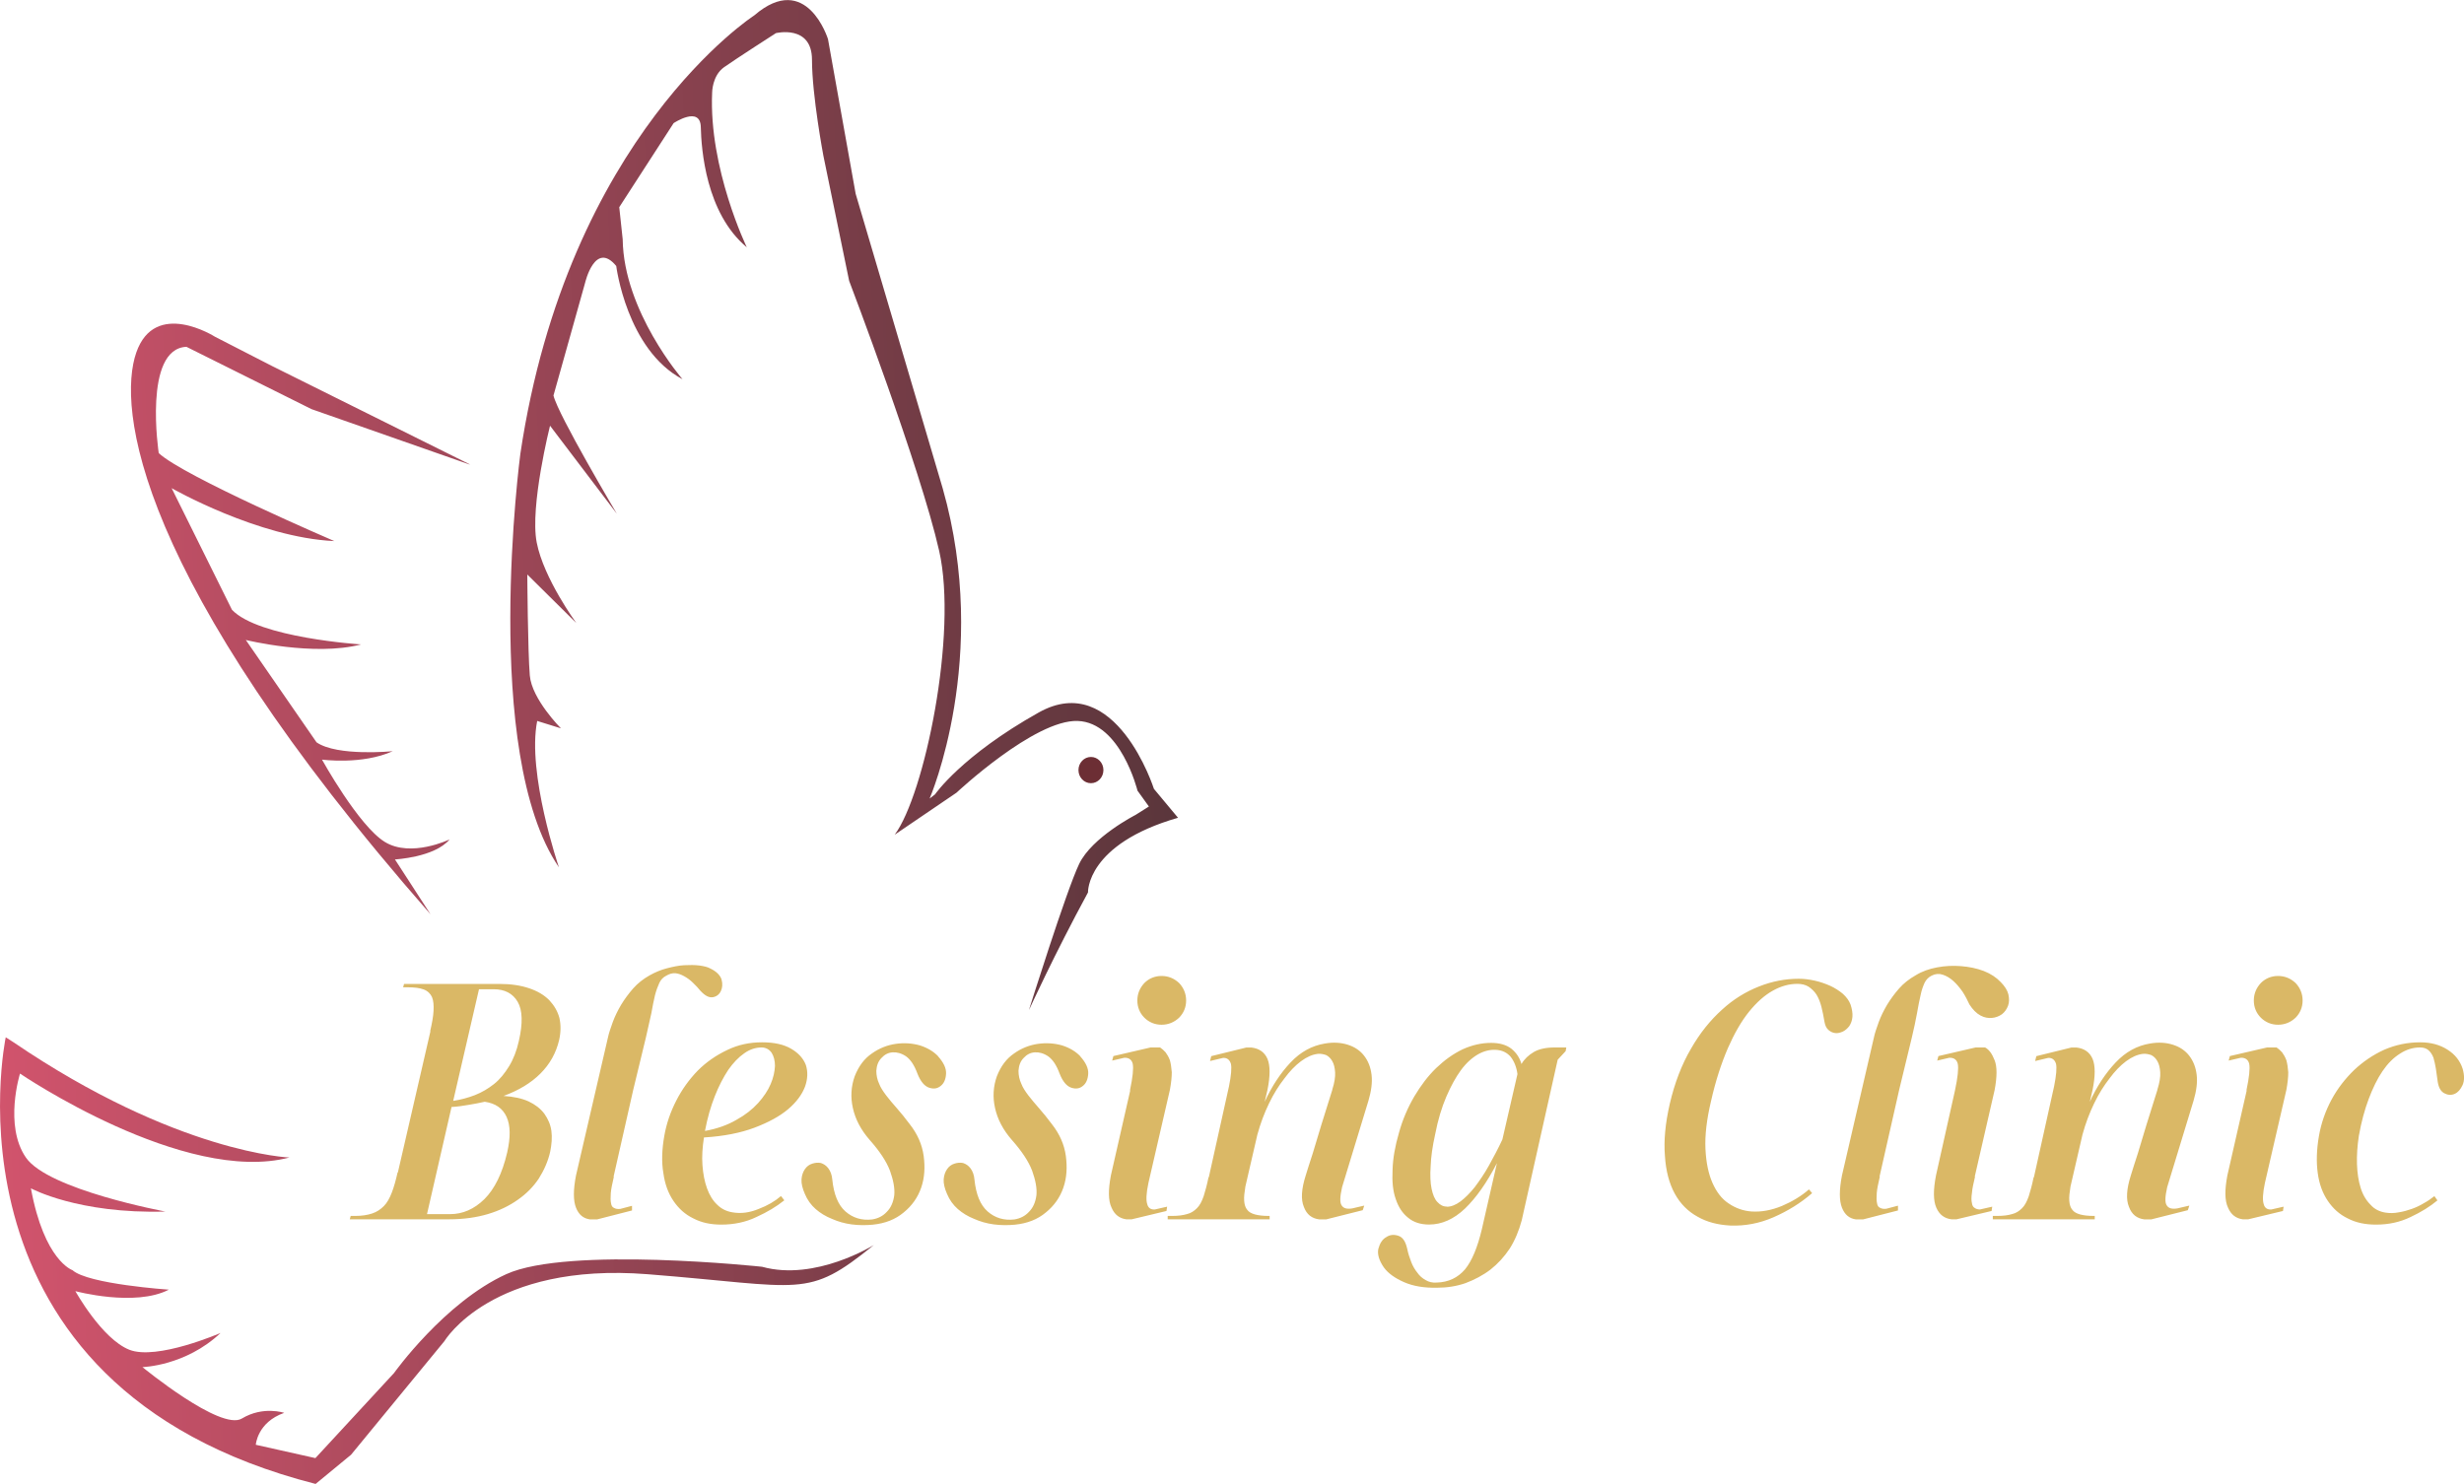 <?xml version="1.0" encoding="UTF-8"?>
<svg id="Ebene_2" data-name="Ebene 2" xmlns="http://www.w3.org/2000/svg" xmlns:xlink="http://www.w3.org/1999/xlink" viewBox="0 0 343.51 206.91">
  <defs>
    <style>
      .cls-1 {
        fill: #dab866;
      }

      .cls-2 {
        fill: #6c2e34;
        fill-rule: evenodd;
      }

      .cls-3 {
        clip-rule: evenodd;
        fill: none;
      }

      .cls-4 {
        clip-path: url(#clippath);
      }

      .cls-5 {
        fill: url(#Unbenannter_Verlauf_2);
      }
    </style>
    <clipPath id="clippath">
      <path class="cls-3" d="M65.47,64.74l-27.58-13.72-7.93-4.07s-8.34-5.31-10.96,2.21c-2.62,7.52-.34,31.16,41.02,78.33l-4.96-7.65s5.52-.28,7.62-2.79c0,0-5.38,2.59-9.03.35-3.65-2.24-8.76-11.48-8.76-11.48,0,0,5.58.76,9.86-1.17,0,0-7.72.76-10.62-1.24l-9.86-14.27s9.51,2.34,16.07.62c0,0-14.27-.9-18-4.83l-8.41-16.96s12.07,6.9,22.68,7.38c0,0-21.03-9.03-24.48-12.27,0,0-2.21-14.55,3.86-14.82l17.44,8.69,22.03,7.72ZM143.48,140.78s3.52-7.72,8.2-16.34c0,0-.27-6.72,12.55-10.41l-3.36-4.03s-5.31-16.68-16.06-10.65c-10.76,6.03-14.45,11.41-14.45,11.41l-.76.59s8.52-19.65,1.83-43.23l-12.14-41.09-3.86-21.58s-2.97-9.58-10.27-3.31c0,0-26,16.76-32.62,61.16,0,0-5.52,41.65,5.38,57.64,0,0-4.48-13.1-3.03-20.41l3.31,1.03s-4.07-4.07-4.34-7.38c-.28-3.31-.35-14.07-.35-14.07l6.83,6.76s-4.55-6.2-5.52-11.24c-.97-5.03,1.86-16.27,1.86-16.27l9.31,12.27s-8.2-13.79-8.83-16.48l4.41-15.72s1.38-5.93,4.34-2.34c0,0,1.45,11.65,9.24,15.79,0,0-8.21-9.45-8.34-19.51l-.48-4.48,7.58-11.72s3.72-2.48,3.79.55c.07,3.03.69,12,6.41,16.76,0,0-5.31-10.96-4.83-21.58,0,0,0-2.34,1.65-3.52,1.65-1.17,7.24-4.76,7.24-4.76,0,0,5.03-1.24,5.03,3.72s1.59,13.38,1.59,13.38l3.59,17.44s9.93,26.06,12.55,37.65c2.62,11.58-2.07,34.06-6.2,39.58l8.62-5.86s10.89-10.21,16.89-10c6,.21,8.34,9.72,8.34,9.72l1.59,2.21-1.86,1.17s-6.07,3.1-7.86,6.83c-1.79,3.72-6.99,20.34-6.99,20.34ZM40.41,161.41s-15.72-.55-38.61-16.13l-1-.64s-10.31,48.63,43.2,62.28l4.94-4.07,13.03-15.86s6.55-11.03,28.34-9.31c21.79,1.72,22.13,3.52,31.51-4.07,0,0-8.14,5.1-15.58,3.03,0,0-27.04-2.9-35.66,1.03-8.62,3.93-15.65,13.79-15.65,13.79l-10.96,11.86-8.31-1.86s.21-3.14,3.96-4.45c0,0-2.93-1-5.9.79-2.96,1.79-13.86-7.17-13.86-7.17,0,0,6-.14,10.89-4.76,0,0-8.89,3.86-12.72,2.34-3.83-1.52-7.52-8.17-7.52-8.17,0,0,8.31,2.24,13.03-.21,0,0-11.27-.76-13.44-2.72,0,0-3.93-1.28-5.79-11.41,0,0,6.55,3.59,18.75,3.24,0,0-16.34-3.03-19.44-7.52-3.1-4.48-.83-11.72-.83-11.72,0,0,22.89,15.58,37.61,11.69Z"/>
    </clipPath>
    <linearGradient id="Unbenannter_Verlauf_2" data-name="Unbenannter Verlauf 2" x1="-36.8" y1="106.33" x2="218.04" y2="95.3" gradientUnits="userSpaceOnUse">
      <stop offset="0" stop-color="#ea5a77"/>
      <stop offset="1" stop-color="#332c2b"/>
    </linearGradient>
  </defs>
  <g id="Ebene_1-2" data-name="Ebene 1">
    <g class="cls-4">
      <rect class="cls-5" x="-9.51" y="-4.14" width="173.75" height="211.06"/>
    </g>
    <path class="cls-2" d="M152.09,105.55c.96,0,1.74.82,1.74,1.83s-.78,1.83-1.74,1.83-1.74-.82-1.74-1.83.78-1.83,1.74-1.83"/>
    <path class="cls-1" d="M69.65,137.2c1.58,0,2.95.21,4.11.6,1.16.39,2.1.94,2.82,1.67.68.73,1.16,1.54,1.41,2.48.21.94.21,1.97-.04,3.08-.43,1.8-1.28,3.34-2.61,4.67-1.33,1.33-3.04,2.35-5.14,3.12,1.41.09,2.57.34,3.51.77.9.43,1.63.98,2.18,1.71.51.73.86,1.5.98,2.4s.04,1.88-.17,2.91c-.3,1.33-.86,2.57-1.58,3.72-.77,1.16-1.75,2.14-2.91,2.95-1.2.86-2.61,1.54-4.19,2.01-1.58.47-3.38.73-5.39.73h-13.87l.13-.47h.64c.94,0,1.71-.13,2.35-.34.64-.21,1.16-.56,1.63-1.03.47-.47.81-1.11,1.11-1.88.3-.77.56-1.71.81-2.82h.04l4.54-19.69h-.04c.26-1.11.43-2.05.47-2.82.04-.77,0-1.41-.21-1.93-.21-.47-.6-.86-1.16-1.07-.56-.21-1.28-.3-2.23-.3h-.64l.13-.47h13.31ZM62.75,169.3c1.75,0,3.34-.68,4.79-2.1,1.41-1.41,2.48-3.55,3.17-6.51.47-2.1.47-3.72-.09-4.96-.56-1.2-1.54-1.88-3.04-2.1-.73.17-1.46.3-2.23.43-.77.13-1.58.26-2.4.3l-3.42,14.94h3.21ZM66.78,137.93l-3.6,15.58c1.07-.17,2.05-.43,3.04-.81.98-.39,1.84-.9,2.65-1.54.81-.64,1.5-1.5,2.1-2.48.6-.98,1.07-2.18,1.37-3.55.56-2.44.51-4.28-.17-5.44-.68-1.16-1.8-1.75-3.34-1.75h-2.05ZM88.1,168.79l-4.84,1.24h-1.03c-.9-.13-1.54-.64-1.93-1.63s-.39-2.48,0-4.49l4.45-19.22c.13-.64.39-1.37.68-2.18.3-.81.68-1.58,1.16-2.4.47-.77,1.03-1.54,1.67-2.27s1.41-1.33,2.31-1.84c.77-.43,1.58-.77,2.4-.98s1.63-.39,2.4-.43,1.5-.04,2.14.04c.64.09,1.16.21,1.54.43.81.39,1.33.9,1.54,1.5.17.64.13,1.16-.09,1.63s-.6.77-1.11.86c-.56.09-1.11-.21-1.75-.9-.3-.39-.64-.73-1.03-1.11-.39-.39-.81-.68-1.2-.9s-.81-.39-1.24-.43-.86.09-1.28.34c-.43.21-.77.56-.98,1.03s-.43,1.03-.6,1.71c-.17.73-.34,1.54-.51,2.53-.21.98-.47,2.14-.77,3.42l-1.75,7.23-2.74,12.11h.04c-.21.94-.39,1.71-.43,2.31-.04.6-.04,1.07.04,1.41.04.34.21.56.43.64.21.13.51.17.86.13l1.63-.43v.64ZM109.33,167.38c-1.07.86-2.35,1.63-3.85,2.31-1.5.73-3.17,1.07-4.92,1.07-1.46,0-2.74-.26-3.89-.86-1.16-.56-2.05-1.37-2.78-2.44s-1.2-2.35-1.41-3.89c-.26-1.5-.21-3.25.13-5.18.3-1.71.86-3.34,1.67-4.92.81-1.58,1.8-2.95,3-4.19,1.2-1.2,2.57-2.14,4.11-2.87,1.5-.73,3.12-1.07,4.84-1.07s3.04.3,4.07.9,1.71,1.37,2.05,2.27c.3.94.26,1.97-.13,3.04-.43,1.11-1.2,2.14-2.35,3.12-1.16.98-2.74,1.84-4.67,2.57-1.93.73-4.28,1.2-7.06,1.37-.21,1.37-.3,2.65-.21,3.85.09,1.24.3,2.31.64,3.25.34.94.81,1.71,1.41,2.27.6.6,1.33.94,2.14,1.07,1.2.21,2.4.04,3.64-.47,1.24-.47,2.27-1.07,3.12-1.8l.47.6ZM106.16,146.06c-.81,0-1.63.26-2.4.81-.81.56-1.54,1.33-2.23,2.31-.68,1.03-1.33,2.27-1.88,3.68-.56,1.41-1.03,3.04-1.37,4.84,1.67-.3,3.12-.81,4.37-1.54,1.24-.68,2.23-1.46,3.04-2.35.77-.86,1.37-1.75,1.75-2.65.39-.9.56-1.75.6-2.53,0-.73-.17-1.37-.47-1.84-.34-.47-.81-.73-1.41-.73ZM130.78,147.3c.77.86,1.16,1.67,1.11,2.44-.04.77-.3,1.33-.73,1.67-.47.39-.98.47-1.63.26-.64-.21-1.2-.86-1.63-1.97-.43-1.16-.94-1.93-1.58-2.4-.64-.43-1.28-.6-1.88-.56s-1.11.3-1.54.77c-.47.47-.68,1.07-.73,1.8,0,.64.13,1.24.39,1.8.21.56.56,1.07.98,1.63s.94,1.16,1.5,1.8,1.16,1.37,1.8,2.23c1.07,1.37,1.71,2.82,1.93,4.41.21,1.58.13,3.04-.34,4.41s-1.28,2.53-2.44,3.47c-1.16.98-2.61,1.54-4.32,1.71-.98.09-1.97.09-2.95-.04s-1.88-.39-2.74-.77c-.86-.34-1.63-.81-2.27-1.37s-1.16-1.28-1.5-2.1c-.34-.77-.51-1.46-.47-2.05.04-.56.21-1.03.47-1.41s.6-.64,1.03-.77c.39-.13.81-.17,1.2-.09.39.13.73.34,1.03.73.3.39.51.94.56,1.58.21,2.05.81,3.55,1.84,4.45s2.27,1.28,3.72,1.11c.81-.13,1.5-.47,2.05-1.07.56-.56.9-1.33,1.03-2.31.09-.98-.13-2.1-.6-3.42-.51-1.33-1.46-2.74-2.82-4.28-1.24-1.41-2.01-2.91-2.35-4.45-.34-1.5-.26-3,.26-4.45.56-1.41,1.33-2.44,2.4-3.17,1.03-.73,2.14-1.16,3.3-1.33s2.31-.09,3.38.21c1.07.34,1.93.86,2.57,1.54ZM150.6,147.3c.77.86,1.16,1.67,1.11,2.44s-.3,1.33-.73,1.67c-.47.39-.98.47-1.63.26-.64-.21-1.2-.86-1.63-1.97-.43-1.16-.94-1.93-1.58-2.4-.64-.43-1.28-.6-1.88-.56s-1.11.3-1.54.77c-.47.47-.68,1.07-.73,1.8,0,.64.13,1.24.39,1.8.21.56.56,1.07.98,1.63.43.56.94,1.16,1.5,1.8s1.16,1.37,1.8,2.23c1.07,1.37,1.71,2.82,1.93,4.41.21,1.58.13,3.04-.34,4.41-.47,1.37-1.28,2.53-2.44,3.47-1.16.98-2.61,1.54-4.32,1.71-.98.09-1.97.09-2.95-.04s-1.88-.39-2.74-.77c-.86-.34-1.63-.81-2.27-1.37-.64-.56-1.16-1.28-1.5-2.1-.34-.77-.51-1.46-.47-2.05.04-.56.21-1.03.47-1.41s.6-.64,1.03-.77c.39-.13.81-.17,1.2-.09.39.13.73.34,1.03.73.3.39.51.94.56,1.58.21,2.05.81,3.55,1.84,4.45s2.27,1.28,3.72,1.11c.81-.13,1.5-.47,2.05-1.07.56-.56.9-1.33,1.03-2.31.09-.98-.13-2.1-.6-3.42-.51-1.33-1.46-2.74-2.82-4.28-1.24-1.41-2.01-2.91-2.35-4.45-.34-1.5-.26-3,.26-4.45.56-1.41,1.33-2.44,2.4-3.17,1.03-.73,2.14-1.16,3.3-1.33,1.16-.17,2.31-.09,3.38.21,1.07.34,1.93.86,2.57,1.54ZM155.22,147.26l5.18-1.2h1.33c.26.17.51.39.77.68.21.3.43.64.6,1.11.13.47.21,1.03.26,1.67,0,.68-.09,1.5-.26,2.44l-3,13.01c-.3,1.41-.34,2.4-.17,2.91.13.56.51.81,1.07.77l1.71-.39-.09.6-4.84,1.16h-.77c-.94-.13-1.63-.64-2.05-1.63-.47-.98-.47-2.48-.09-4.49l2.7-11.86h-.04c.39-1.84.51-3.04.39-3.68-.13-.6-.56-.9-1.2-.86l-1.67.39.17-.64ZM158.56,139.51c0-.94.34-1.75.98-2.44.64-.64,1.46-.98,2.4-.98s1.75.34,2.44.98c.64.68.98,1.5.98,2.44s-.34,1.75-.98,2.4c-.68.64-1.5.98-2.44.98s-1.75-.34-2.4-.98c-.64-.64-.98-1.46-.98-2.4ZM185.74,151.92c.3-.94.43-1.75.39-2.4-.04-.64-.17-1.16-.39-1.54-.21-.39-.51-.68-.86-.86-.39-.13-.77-.21-1.16-.17-.77.09-1.54.43-2.35,1.03-.81.6-1.58,1.41-2.31,2.4-.77.98-1.5,2.14-2.14,3.47-.64,1.33-1.2,2.78-1.63,4.37l-1.67,7.23c-.13.81-.21,1.46-.17,1.97.04.56.17.98.43,1.28.21.3.6.51,1.07.64.47.13,1.11.21,1.88.21h.17v.47h-14.21v-.47h.6c.86,0,1.54-.09,2.1-.26.56-.13.98-.43,1.37-.81s.68-.94.94-1.67c.21-.68.47-1.58.68-2.65h.04l2.82-12.71c.3-1.5.39-2.57.26-3.12-.17-.56-.56-.86-1.11-.81l-1.8.43.17-.68,4.88-1.2h.73c1.11.13,1.84.68,2.23,1.58.39.94.39,2.4,0,4.32l-.39,1.67c.98-2.14,2.18-3.98,3.6-5.48,1.41-1.5,3-2.35,4.79-2.65,1.2-.21,2.27-.13,3.21.17.94.3,1.71.81,2.27,1.54.56.73.9,1.58,1.03,2.65.13,1.07-.04,2.27-.43,3.6l-3.68,12.07c-.3,1.33-.34,2.18-.04,2.57.26.39.73.51,1.46.39l1.67-.39-.21.64-5.09,1.28h-.98c-1.03-.13-1.75-.68-2.14-1.75-.43-1.03-.34-2.48.26-4.37.21-.73.56-1.75.98-3.08.39-1.33.81-2.65,1.2-3.98.47-1.54.98-3.17,1.54-4.92ZM218.36,146.06l-.09.51-1.11,1.2-5.01,22.38c-.39,1.46-.94,2.78-1.67,3.94-.77,1.16-1.67,2.14-2.7,2.95-1.07.81-2.23,1.41-3.47,1.88-1.24.43-2.57.64-3.94.64-1.8.04-3.34-.21-4.62-.77-1.28-.56-2.23-1.24-2.82-2.05-.68-.98-.94-1.88-.77-2.61.21-.77.56-1.33,1.11-1.63.51-.34,1.07-.39,1.71-.17.6.21.98.81,1.2,1.8.13.64.34,1.28.56,1.84.21.56.51,1.07.86,1.5.3.43.68.77,1.16,1.03.43.26.94.39,1.54.34,1.63-.04,2.95-.68,3.94-1.84.98-1.2,1.75-3.08,2.35-5.61l2.1-9.2c-1.41,2.74-2.91,4.84-4.45,6.33-1.58,1.5-3.25,2.23-5.01,2.23-1.16,0-2.14-.3-2.91-.94-.81-.64-1.37-1.5-1.75-2.65-.39-1.11-.51-2.44-.43-4.02.04-1.58.34-3.3.9-5.22.51-1.84,1.24-3.51,2.14-5.05.9-1.5,1.88-2.82,3.04-3.94,1.16-1.11,2.35-1.97,3.68-2.61,1.33-.6,2.65-.9,3.98-.9,1.16,0,2.1.26,2.82.81.68.56,1.16,1.24,1.41,2.14.39-.68.98-1.24,1.71-1.67.73-.43,1.71-.64,2.91-.64h1.63ZM201.71,168.27c.6,0,1.24-.26,1.88-.73s1.33-1.16,2.01-2.01c.64-.86,1.33-1.84,1.97-3,.64-1.16,1.28-2.35,1.88-3.64l2.1-9.12c-.13-.98-.47-1.8-.94-2.4-.51-.6-1.2-.94-2.1-.98-.81-.04-1.67.17-2.48.64-.81.47-1.63,1.2-2.35,2.18s-1.41,2.23-2.05,3.72c-.64,1.5-1.16,3.21-1.54,5.18-.39,1.75-.6,3.25-.64,4.49-.09,1.28-.04,2.35.13,3.17.17.81.43,1.46.81,1.84.39.43.81.64,1.33.64ZM252.61,166.39c-1.58,1.37-3.38,2.48-5.35,3.34-1.97.86-3.98,1.24-6.03,1.16-1.71-.09-3.25-.47-4.58-1.24-1.33-.73-2.4-1.8-3.17-3.21-.77-1.41-1.24-3.17-1.37-5.26-.17-2.1.04-4.49.68-7.28.68-2.91,1.67-5.48,2.95-7.66,1.24-2.18,2.7-3.98,4.32-5.44,1.58-1.46,3.34-2.53,5.18-3.25,1.84-.73,3.68-1.07,5.52-1.07.73,0,1.46.09,2.23.26.77.17,1.5.43,2.18.73.64.3,1.24.68,1.75,1.11.51.47.86.94,1.07,1.5.21.64.3,1.2.26,1.71s-.21.94-.43,1.28c-.26.34-.56.6-.9.77-.39.17-.73.26-1.07.21-.34-.04-.64-.17-.94-.43-.3-.26-.47-.64-.56-1.16-.13-.73-.26-1.46-.43-2.1-.17-.64-.39-1.2-.68-1.67-.3-.47-.68-.81-1.11-1.11-.43-.26-.94-.39-1.54-.39-1.16,0-2.27.3-3.42.94-1.16.64-2.27,1.63-3.34,2.95-1.07,1.33-2.05,3.04-2.95,5.09-.9,2.1-1.71,4.54-2.35,7.4-.6,2.53-.86,4.75-.77,6.63.09,1.93.43,3.51.98,4.75s1.28,2.23,2.27,2.87c.94.64,2.01,1.03,3.17,1.11,1.37.09,2.78-.17,4.24-.77,1.41-.6,2.7-1.37,3.77-2.31l.43.51ZM264.59,168.79l-4.84,1.24h-1.03c-.9-.13-1.54-.64-1.93-1.63s-.39-2.48,0-4.49l4.45-19.22c.13-.64.39-1.37.68-2.18.3-.81.68-1.58,1.16-2.4.47-.77,1.03-1.54,1.67-2.27s1.41-1.33,2.31-1.84c.9-.56,1.88-.9,3-1.11,1.11-.21,2.23-.26,3.34-.17,1.11.09,2.18.3,3.17.68.98.39,1.75.9,2.35,1.54.56.56.94,1.16,1.07,1.71.13.6.13,1.11-.04,1.58s-.47.9-.86,1.2c-.43.3-.9.47-1.41.51s-1.03-.04-1.58-.34c-.56-.3-1.07-.81-1.54-1.54-.26-.56-.56-1.16-.94-1.75-.39-.56-.81-1.07-1.28-1.5-.47-.43-.98-.73-1.5-.9s-1.03-.13-1.54.13c-.43.21-.77.56-.98.98-.21.47-.43,1.03-.56,1.71-.17.73-.34,1.58-.51,2.57-.17.98-.43,2.14-.73,3.42l-1.75,7.23-2.74,12.11h.04c-.21.94-.39,1.71-.43,2.31-.04.6-.04,1.07.04,1.41.04.34.21.56.43.64.21.13.51.17.86.13l1.63-.43v.64ZM270.24,147.26l5.18-1.2h1.33c.56.3.98.9,1.33,1.8s.34,2.27,0,4.11l-2.78,12.11h.04c-.21.9-.39,1.67-.43,2.27-.09.6-.09,1.07,0,1.41.04.34.17.56.39.68.17.13.43.21.73.21l1.71-.39-.09.6-4.88,1.16h-.73c-.98-.13-1.67-.64-2.1-1.63-.43-.98-.43-2.48-.04-4.49l2.65-11.86c.39-1.84.51-3.04.39-3.68-.13-.6-.56-.9-1.2-.86l-1.67.39.17-.64ZM300.77,151.92c.3-.94.43-1.75.39-2.4-.04-.64-.17-1.16-.39-1.54-.21-.39-.51-.68-.86-.86-.39-.13-.77-.21-1.16-.17-.77.09-1.54.43-2.35,1.03-.81.6-1.58,1.41-2.31,2.4-.77.98-1.5,2.14-2.14,3.47-.64,1.33-1.2,2.78-1.63,4.37l-1.67,7.23c-.13.81-.21,1.46-.17,1.97.04.56.17.98.43,1.28.21.3.6.51,1.07.64.47.13,1.11.21,1.88.21h.17v.47h-14.21v-.47h.6c.86,0,1.54-.09,2.1-.26.56-.13.98-.43,1.37-.81s.68-.94.94-1.67c.21-.68.47-1.58.68-2.65h.04l2.82-12.71c.3-1.5.39-2.57.26-3.12-.17-.56-.56-.86-1.11-.81l-1.8.43.17-.68,4.88-1.2h.73c1.11.13,1.84.68,2.23,1.58.39.94.39,2.4,0,4.32l-.39,1.67c.98-2.14,2.18-3.98,3.6-5.48,1.41-1.5,3-2.35,4.79-2.65,1.2-.21,2.27-.13,3.21.17.94.3,1.71.81,2.27,1.54.56.73.9,1.58,1.03,2.65.13,1.07-.04,2.27-.43,3.6l-3.68,12.07c-.3,1.33-.34,2.18-.04,2.57.26.39.73.51,1.46.39l1.67-.39-.21.64-5.09,1.28h-.98c-1.03-.13-1.75-.68-2.14-1.75-.43-1.03-.34-2.48.26-4.37.21-.73.56-1.75.98-3.08.39-1.33.81-2.65,1.2-3.98.47-1.54.98-3.17,1.54-4.92ZM310.87,147.26l5.18-1.2h1.33c.26.17.51.39.77.68.21.3.43.64.6,1.11.13.47.21,1.03.26,1.67,0,.68-.09,1.5-.26,2.44l-3,13.01c-.3,1.41-.34,2.4-.17,2.91.13.56.51.81,1.07.77l1.71-.39-.09.6-4.84,1.16h-.77c-.94-.13-1.63-.64-2.05-1.63-.47-.98-.47-2.48-.09-4.49l2.7-11.86h-.04c.39-1.84.51-3.04.39-3.68-.13-.6-.56-.9-1.2-.86l-1.67.39.17-.64ZM314.21,139.51c0-.94.34-1.75.98-2.44.64-.64,1.46-.98,2.4-.98s1.75.34,2.44.98c.64.68.98,1.5.98,2.44s-.34,1.75-.98,2.4c-.68.64-1.5.98-2.44.98s-1.75-.34-2.4-.98c-.64-.64-.98-1.46-.98-2.4ZM339.81,167.38c-1.03.86-2.27,1.63-3.72,2.31-1.5.73-3.08,1.07-4.84,1.07-1.5,0-2.78-.26-3.94-.86-1.16-.56-2.05-1.37-2.78-2.44-.73-1.07-1.2-2.35-1.41-3.89-.21-1.5-.17-3.25.17-5.18.3-1.75.9-3.47,1.75-5.05s1.93-2.95,3.17-4.15c1.24-1.16,2.61-2.1,4.19-2.82,1.58-.68,3.25-1.03,5.01-1.03,1.46,0,2.74.34,3.81,1.03,1.07.68,1.75,1.58,2.1,2.65.26.9.26,1.67,0,2.27-.3.64-.64,1.03-1.11,1.24-.47.21-.98.17-1.46-.09-.47-.26-.77-.77-.9-1.58-.09-.64-.17-1.24-.26-1.84-.09-.56-.21-1.07-.34-1.54-.17-.43-.39-.77-.68-1.03-.3-.26-.68-.39-1.2-.39-.98,0-1.93.3-2.78.86-.9.56-1.71,1.37-2.44,2.44-.73,1.07-1.37,2.4-1.93,3.89s-1.03,3.21-1.37,5.14c-.21,1.41-.3,2.7-.26,3.94s.21,2.35.51,3.3c.3.98.77,1.75,1.37,2.35.56.64,1.28.98,2.1,1.11.6.09,1.2.09,1.84-.04.6-.09,1.2-.26,1.8-.47s1.16-.47,1.71-.81c.56-.3,1.03-.64,1.46-.98l.43.6Z"/>
  </g>
</svg>